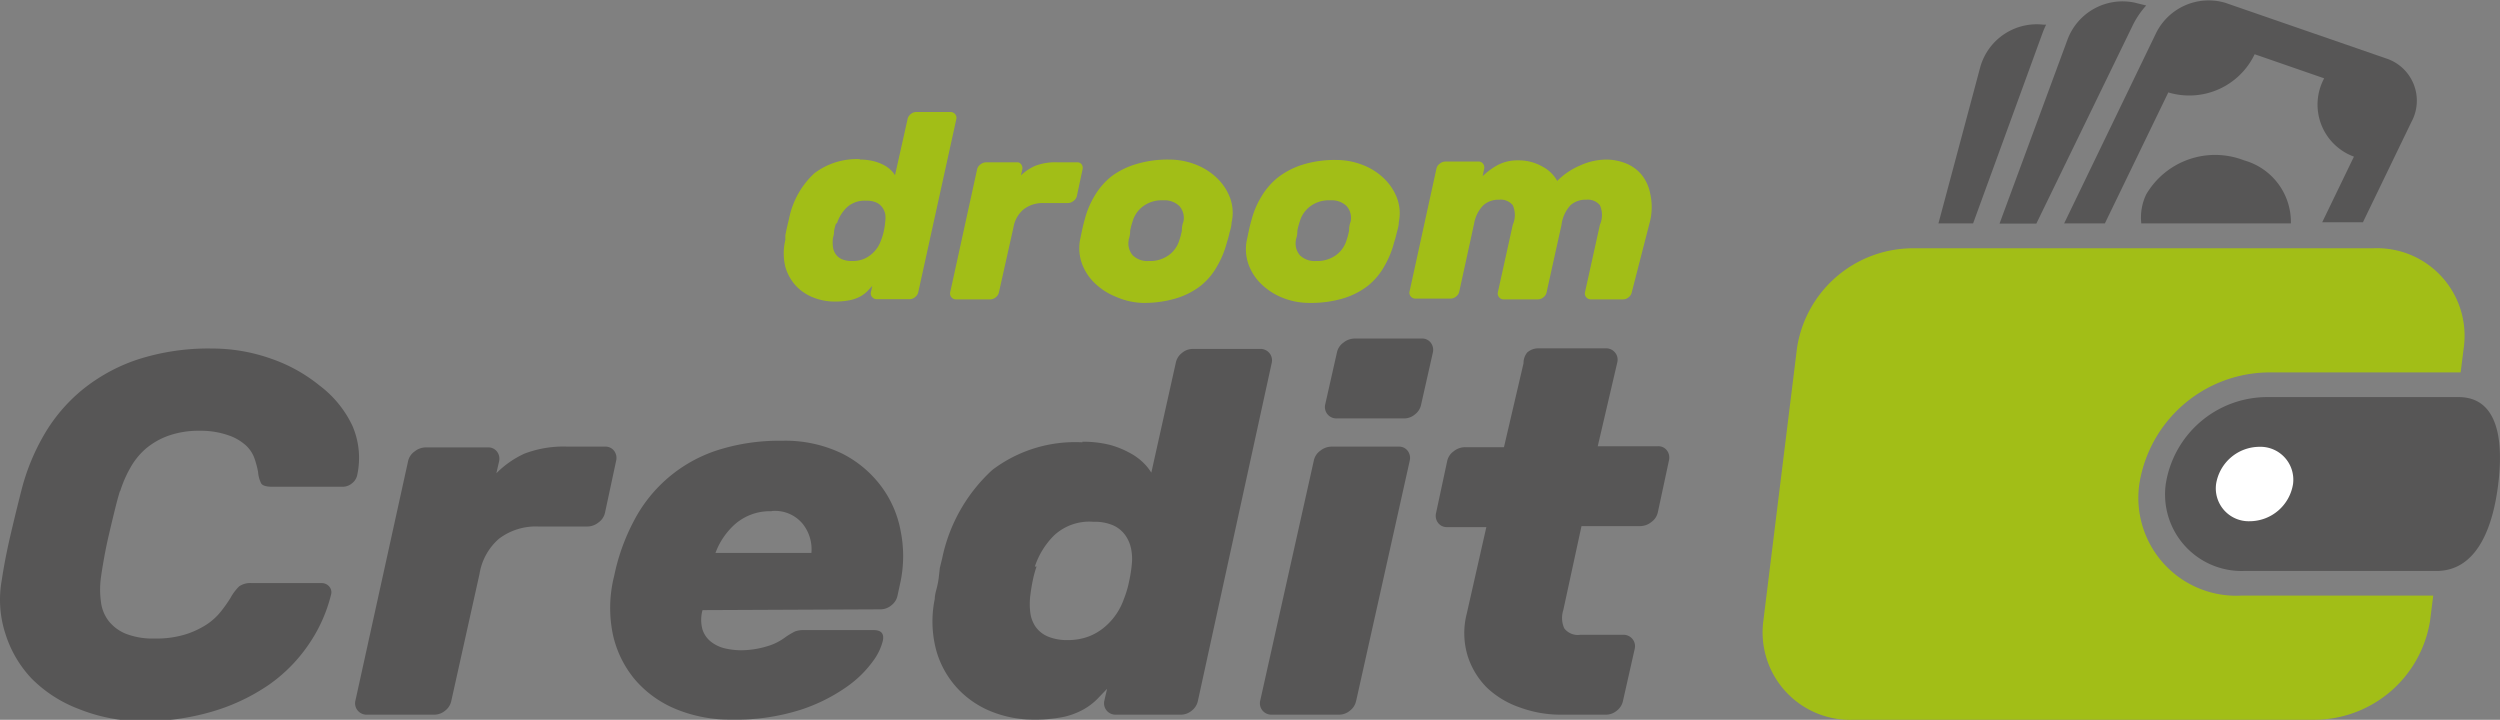 <svg xmlns="http://www.w3.org/2000/svg" viewBox="0 0 127.68 36.76"><rect x="0" y="0" width="127.68" height="36.76" fill="#808080" stroke="none"/><defs><style>.cls-1{fill:#575656;}.cls-1,.cls-2,.cls-3{fill-rule:evenodd;}.cls-2{fill:#fff;}.cls-3{fill:#a2be17;}</style></defs><title>credit</title><g id="Layer_2" data-name="Layer 2"><g id="Layer_1-2" data-name="Layer 1"><path class="cls-1" d="M127.59,24.72c-.3,2.45-1.2,4.44-3.16,4.44h-9.82a3.91,3.91,0,0,1-4-4.44,5.25,5.25,0,0,1,5.13-4.44h9.82C127.48,20.28,127.89,22.27,127.59,24.72Z"/><path class="cls-1" d="M114.61,8.19a4.08,4.08,0,0,0-5,1.74,2.74,2.74,0,0,0-.25,1.48H117A3.27,3.27,0,0,0,114.61,8.19Z"/><path class="cls-1" d="M110.74,4.72a3.7,3.7,0,0,0,4.41-1.95L118.7,4a2.83,2.83,0,0,0,1.52,4l-1.62,3.35h2.08l2.47-5.11a2.27,2.27,0,0,0-1.21-3.23L113.64.14a3,3,0,0,0-3.53,1.56l-4.69,9.71h2.08Z"/><path class="cls-1" d="M108.93,1.28a4.43,4.43,0,0,1,.68-1L109,.13A3,3,0,0,0,105.6,2l-3.48,9.42H104Z"/><path class="cls-1" d="M100.77,11.41H99l2.14-8a3,3,0,0,1,3.23-2.15l.13,0a4.09,4.09,0,0,0-.17.39Z"/><path class="cls-2" d="M117.11,24.72a1.68,1.68,0,0,0-1.73-1.9,2.25,2.25,0,0,0-2.2,1.9,1.68,1.68,0,0,0,1.73,1.9A2.25,2.25,0,0,0,117.11,24.72Z"/><path class="cls-3" d="M109.26,24.72a6.75,6.75,0,0,1,6.59-5.7h9.82l.16-1.27a4.47,4.47,0,0,0-4.62-5.07H97.64a6,6,0,0,0-5.86,5.07L90.06,31.69a4.47,4.47,0,0,0,4.62,5.07h23.57a6,6,0,0,0,5.86-5.07l.16-1.27h-9.82A5,5,0,0,1,109.26,24.72Z"/><path class="cls-1" d="M6.13,25.07q-.11.34-.26.95t-.3,1.25q-.15.64-.26,1.26t-.16,1a4.5,4.5,0,0,0,0,1.16,2,2,0,0,0,.38,1,2.14,2.14,0,0,0,.88.67,3.77,3.77,0,0,0,1.5.25,5,5,0,0,0,1.56-.21,4.41,4.41,0,0,0,1.09-.51,3.14,3.14,0,0,0,.73-.67,7.19,7.19,0,0,0,.48-.68,2.55,2.55,0,0,1,.44-.59,1,1,0,0,1,.65-.17h3.56a.5.5,0,0,1,.39.17.44.44,0,0,1,.1.41,7.74,7.74,0,0,1-1.13,2.53,8,8,0,0,1-2,2.05,10.12,10.12,0,0,1-2.87,1.38,12.15,12.15,0,0,1-3.63.51A8.61,8.61,0,0,1,4,36.2a6.75,6.75,0,0,1-2.38-1.54A5.88,5.88,0,0,1,.28,32.38a5.61,5.61,0,0,1-.19-2.75q.16-1.08.45-2.32t.58-2.37a11,11,0,0,1,1.14-2.75,8.46,8.46,0,0,1,1.94-2.28A9,9,0,0,1,7,18.37a11.75,11.75,0,0,1,3.82-.57,9,9,0,0,1,3,.51,8.09,8.09,0,0,1,2.5,1.38A5.51,5.51,0,0,1,18,21.75a4.13,4.13,0,0,1,.24,2.53.72.72,0,0,1-.27.41.74.74,0,0,1-.46.17H13.91q-.46,0-.57-.17a1.56,1.56,0,0,1-.16-.59,4.69,4.69,0,0,0-.18-.68,1.65,1.65,0,0,0-.44-.67,2.51,2.51,0,0,0-.87-.51A4.28,4.28,0,0,0,10.21,22a4.65,4.65,0,0,0-1.6.25,3.77,3.77,0,0,0-1.17.67,3.65,3.65,0,0,0-.8,1,6,6,0,0,0-.5,1.16Zm24.75-2.26H29a5.6,5.6,0,0,0-2.22.36,4.88,4.88,0,0,0-1.43,1l.14-.61a.6.6,0,0,0-.11-.5.55.55,0,0,0-.46-.21H21.74a.92.92,0,0,0-.57.21.82.82,0,0,0-.33.5L18.15,35.79a.57.57,0,0,0,.12.5.59.59,0,0,0,.48.21h3.43a.87.87,0,0,0,.56-.21.83.83,0,0,0,.31-.5l1.44-6.48a3,3,0,0,1,1-1.8,3.11,3.11,0,0,1,2-.62H30a.92.92,0,0,0,.57-.21.82.82,0,0,0,.33-.5l.57-2.66a.6.6,0,0,0-.11-.5.55.55,0,0,0-.46-.21Zm5,8.35a1.85,1.85,0,0,0,0,1,1.31,1.31,0,0,0,.45.63,1.86,1.86,0,0,0,.72.33,3.69,3.69,0,0,0,.82.09A4.67,4.67,0,0,0,39.2,33a2.83,2.83,0,0,0,.9-.45,4,4,0,0,1,.5-.3,1.27,1.27,0,0,1,.48-.07h3.54q.6,0,.46.58a2.94,2.94,0,0,1-.49,1,5.64,5.64,0,0,1-1.35,1.32,8.86,8.86,0,0,1-2.35,1.17,10.87,10.87,0,0,1-3.54.5,7.18,7.18,0,0,1-2.84-.54,5.52,5.52,0,0,1-2.08-1.5A5.39,5.39,0,0,1,31.3,32.4a6.69,6.69,0,0,1,.07-3,10.49,10.49,0,0,1,1-2.79A7.36,7.36,0,0,1,36.62,23a10.36,10.36,0,0,1,3.32-.49,6.67,6.67,0,0,1,3.06.65,5.68,5.68,0,0,1,2,1.67,5.44,5.44,0,0,1,1,2.3,6.48,6.48,0,0,1,0,2.54l-.16.74a.83.83,0,0,1-.31.5.87.87,0,0,1-.56.21Zm3.54-5.05a2.71,2.71,0,0,0-1.88.66,3.68,3.68,0,0,0-1,1.47h4.9A2.08,2.08,0,0,0,41,26.76a1.83,1.83,0,0,0-1.59-.66Zm15.86-3.55a5.63,5.63,0,0,1,1.4.16,4.58,4.58,0,0,1,1,.4,3,3,0,0,1,.71.51,2.61,2.61,0,0,1,.41.51l1.25-5.61a.84.84,0,0,1,.31-.5.86.86,0,0,1,.56-.21h3.43a.59.59,0,0,1,.48.21.58.58,0,0,1,.12.5L61.18,35.79a.84.84,0,0,1-.31.5.87.87,0,0,1-.56.21H57a.59.59,0,0,1-.48-.21.58.58,0,0,1-.12-.5l.14-.61-.52.54a3.21,3.21,0,0,1-.68.51,3.76,3.76,0,0,1-1,.38,7.46,7.46,0,0,1-1.63.14,5.71,5.71,0,0,1-2-.38,4.82,4.82,0,0,1-1.75-1.15,4.74,4.74,0,0,1-1.12-1.92,5.69,5.69,0,0,1-.1-2.71q0-.18.08-.47t.12-.59L48,29l.12-.49A8.43,8.43,0,0,1,50.68,24a7,7,0,0,1,4.6-1.41Zm-2.34,6.37a5.68,5.68,0,0,0-.2.74q-.07.34-.12.74a3.58,3.58,0,0,0,0,.88,1.63,1.63,0,0,0,.27.72,1.47,1.47,0,0,0,.63.5,2.52,2.52,0,0,0,1,.18,3,3,0,0,0,1.07-.18,2.84,2.84,0,0,0,.83-.49,3.25,3.25,0,0,0,.6-.67,3.35,3.35,0,0,0,.38-.76,5.16,5.16,0,0,0,.27-.92,7,7,0,0,0,.14-.92,2.66,2.66,0,0,0-.05-.76,1.81,1.81,0,0,0-.3-.67,1.53,1.53,0,0,0-.61-.49,2.35,2.35,0,0,0-1-.18,2.64,2.64,0,0,0-2,.68,4,4,0,0,0-1,1.61Zm16.32,6.87L72,23.52a.6.6,0,0,0-.11-.5.55.55,0,0,0-.46-.21H68a.92.92,0,0,0-.57.21.82.82,0,0,0-.33.5L64.36,35.79a.58.58,0,0,0,.12.5.59.59,0,0,0,.48.21h3.43a.87.87,0,0,0,.56-.21.83.83,0,0,0,.31-.5Zm3.32-15.14a.83.83,0,0,1-.31.5.86.86,0,0,1-.56.21H68.28a.59.59,0,0,1-.48-.21.58.58,0,0,1-.12-.5l.6-2.66a.82.82,0,0,1,.33-.5.92.92,0,0,1,.57-.21h3.43a.55.55,0,0,1,.46.21.6.6,0,0,1,.11.5l-.6,2.66Zm7.26,10.5a1.3,1.3,0,0,0,.05.93.87.87,0,0,0,.82.33h2.18a.59.59,0,0,1,.48.21.58.58,0,0,1,.12.5l-.6,2.66a.84.84,0,0,1-.31.5.87.87,0,0,1-.56.21H79.7a6,6,0,0,1-2.05-.36,4.63,4.63,0,0,1-1.69-1,4,4,0,0,1-1-1.63,4,4,0,0,1-.05-2.17l1-4.42h-2a.55.55,0,0,1-.46-.21.6.6,0,0,1-.11-.5l.57-2.66a.82.82,0,0,1,.33-.5.92.92,0,0,1,.57-.21h2l1-4.29A.84.84,0,0,1,78,18a.86.86,0,0,1,.56-.21H82a.59.59,0,0,1,.48.21.57.57,0,0,1,.12.5l-1,4.29h3.07a.55.55,0,0,1,.46.21.6.6,0,0,1,.11.5l-.57,2.66a.82.82,0,0,1-.33.5.92.92,0,0,1-.57.21H80.77Z"/><path class="cls-3" d="M43.89,8.15a2.86,2.86,0,0,1,.72.08,2.36,2.36,0,0,1,.53.2,1.54,1.54,0,0,1,.36.26,1.32,1.32,0,0,1,.21.26l.64-2.86a.43.43,0,0,1,.16-.26.44.44,0,0,1,.28-.11h1.75a.3.3,0,0,1,.24.11.29.29,0,0,1,.06.26L46.9,14.91a.43.43,0,0,1-.16.26.44.44,0,0,1-.28.11H44.78a.3.3,0,0,1-.24-.11.29.29,0,0,1-.06-.26l.07-.31-.26.28a1.64,1.64,0,0,1-.35.26,1.92,1.92,0,0,1-.53.19,3.81,3.81,0,0,1-.83.07,2.92,2.92,0,0,1-1-.19,2.46,2.46,0,0,1-.9-.58,2.41,2.41,0,0,1-.57-1,2.91,2.91,0,0,1,0-1.38l0-.24.06-.3.07-.3.06-.25a4.3,4.3,0,0,1,1.29-2.31,3.58,3.58,0,0,1,2.35-.72Zm-1.19,3.25a2.94,2.94,0,0,0-.1.38q0,.17-.06.38a1.81,1.81,0,0,0,0,.45.83.83,0,0,0,.14.37.75.75,0,0,0,.32.26,1.29,1.29,0,0,0,.53.09,1.51,1.51,0,0,0,.55-.09,1.46,1.46,0,0,0,.42-.25,1.66,1.66,0,0,0,.31-.34,1.69,1.69,0,0,0,.19-.39,2.6,2.6,0,0,0,.14-.47,3.53,3.53,0,0,0,.07-.47,1.36,1.36,0,0,0,0-.39.91.91,0,0,0-.15-.34.78.78,0,0,0-.31-.25,1.2,1.2,0,0,0-.51-.09,1.35,1.35,0,0,0-1,.35,2,2,0,0,0-.5.82ZM55,8.29h-1a2.86,2.86,0,0,0-1.13.18,2.49,2.49,0,0,0-.73.49l.07-.31a.31.31,0,0,0-.06-.26A.28.28,0,0,0,52,8.29H50.36a.47.47,0,0,0-.29.11.42.42,0,0,0-.17.26l-1.37,6.26a.29.29,0,0,0,.06.26.3.3,0,0,0,.24.11h1.75a.44.44,0,0,0,.28-.11.43.43,0,0,0,.16-.26l.74-3.31a1.52,1.52,0,0,1,.52-.92,1.59,1.59,0,0,1,1-.32h1.26a.47.47,0,0,0,.29-.11A.42.42,0,0,0,55,10l.29-1.36a.31.31,0,0,0-.06-.26A.28.28,0,0,0,55,8.29Zm7.9,3.05q0,.2-.1.52a4.8,4.8,0,0,1-.14.52,4.73,4.73,0,0,1-.49,1.2,3.41,3.41,0,0,1-.83,1,3.87,3.87,0,0,1-1.25.65,5.72,5.72,0,0,1-1.74.24A3.65,3.65,0,0,1,57,15.16a3.33,3.33,0,0,1-1.08-.69,2.66,2.66,0,0,1-.66-1,2.34,2.34,0,0,1-.1-1.22l.11-.52q.07-.32.13-.52a4.43,4.43,0,0,1,.5-1.2,3.6,3.6,0,0,1,.86-1A4,4,0,0,1,58,8.39a5.5,5.5,0,0,1,1.69-.24,3.71,3.71,0,0,1,1.39.26,3.24,3.24,0,0,1,1.08.69,2.75,2.75,0,0,1,.66,1,2.23,2.23,0,0,1,.09,1.22Zm-5.25.9a.93.93,0,0,0,.2.8,1.08,1.08,0,0,0,.83.29,1.63,1.63,0,0,0,1-.29,1.46,1.46,0,0,0,.56-.8,3.31,3.31,0,0,0,.12-.46q0-.26.08-.46a.91.91,0,0,0-.21-.8,1.1,1.1,0,0,0-.83-.29,1.6,1.6,0,0,0-1,.29,1.47,1.47,0,0,0-.56.8,3.35,3.35,0,0,0-.12.46q0,.25-.08.46Zm13.79-.9q0,.2-.1.52a4.86,4.86,0,0,1-.14.52,4.73,4.73,0,0,1-.49,1.2,3.41,3.41,0,0,1-.83,1,3.87,3.87,0,0,1-1.25.65,5.72,5.72,0,0,1-1.74.24,3.65,3.65,0,0,1-1.38-.26,3.33,3.33,0,0,1-1.08-.69,2.66,2.66,0,0,1-.66-1,2.34,2.34,0,0,1-.1-1.22l.11-.52q.07-.32.13-.52a4.44,4.44,0,0,1,.5-1.2,3.6,3.6,0,0,1,.86-1,4,4,0,0,1,1.26-.65,5.5,5.5,0,0,1,1.69-.24,3.71,3.71,0,0,1,1.39.26,3.24,3.24,0,0,1,1.08.69,2.76,2.76,0,0,1,.66,1,2.22,2.22,0,0,1,.09,1.22Zm-5.25.9a.93.93,0,0,0,.2.8,1.08,1.08,0,0,0,.83.29,1.63,1.63,0,0,0,1-.29,1.46,1.46,0,0,0,.56-.8,3.36,3.36,0,0,0,.12-.46q0-.26.08-.46a.92.92,0,0,0-.21-.8,1.1,1.1,0,0,0-.83-.29,1.6,1.6,0,0,0-1,.29,1.47,1.47,0,0,0-.56.8,3.3,3.3,0,0,0-.12.46q0,.25-.08.46Zm17.15,2.68a.43.43,0,0,1-.16.26.44.44,0,0,1-.28.11H81.25a.3.3,0,0,1-.24-.11.29.29,0,0,1-.06-.26l.76-3.44a1.23,1.23,0,0,0,0-1,.8.8,0,0,0-.7-.28,1.15,1.15,0,0,0-.8.28,1.8,1.8,0,0,0-.46,1l-.76,3.44a.43.43,0,0,1-.16.26.44.44,0,0,1-.28.11H76.8a.3.3,0,0,1-.24-.11.3.3,0,0,1-.06-.26l.76-3.44a1.23,1.23,0,0,0,0-1,.8.8,0,0,0-.7-.28,1.16,1.16,0,0,0-.8.28,1.73,1.73,0,0,0-.47.92l-.76,3.48a.43.43,0,0,1-.16.26.44.44,0,0,1-.28.11H72.29a.3.3,0,0,1-.24-.11.29.29,0,0,1-.06-.26l1.37-6.26a.42.42,0,0,1,.17-.26.47.47,0,0,1,.29-.11H75.5a.28.28,0,0,1,.24.11.31.31,0,0,1,.06.26L75.72,9a3.42,3.42,0,0,1,.81-.59,2.15,2.15,0,0,1,1-.22,2.44,2.44,0,0,1,1.25.32,1.83,1.83,0,0,1,.75.73,3.64,3.64,0,0,1,1.15-.78A3.28,3.28,0,0,1,82,8.15a2.69,2.69,0,0,1,1,.18,2,2,0,0,1,.81.56,2.18,2.18,0,0,1,.47,1,3.14,3.14,0,0,1,0,1.37Z"/></g></g></svg>